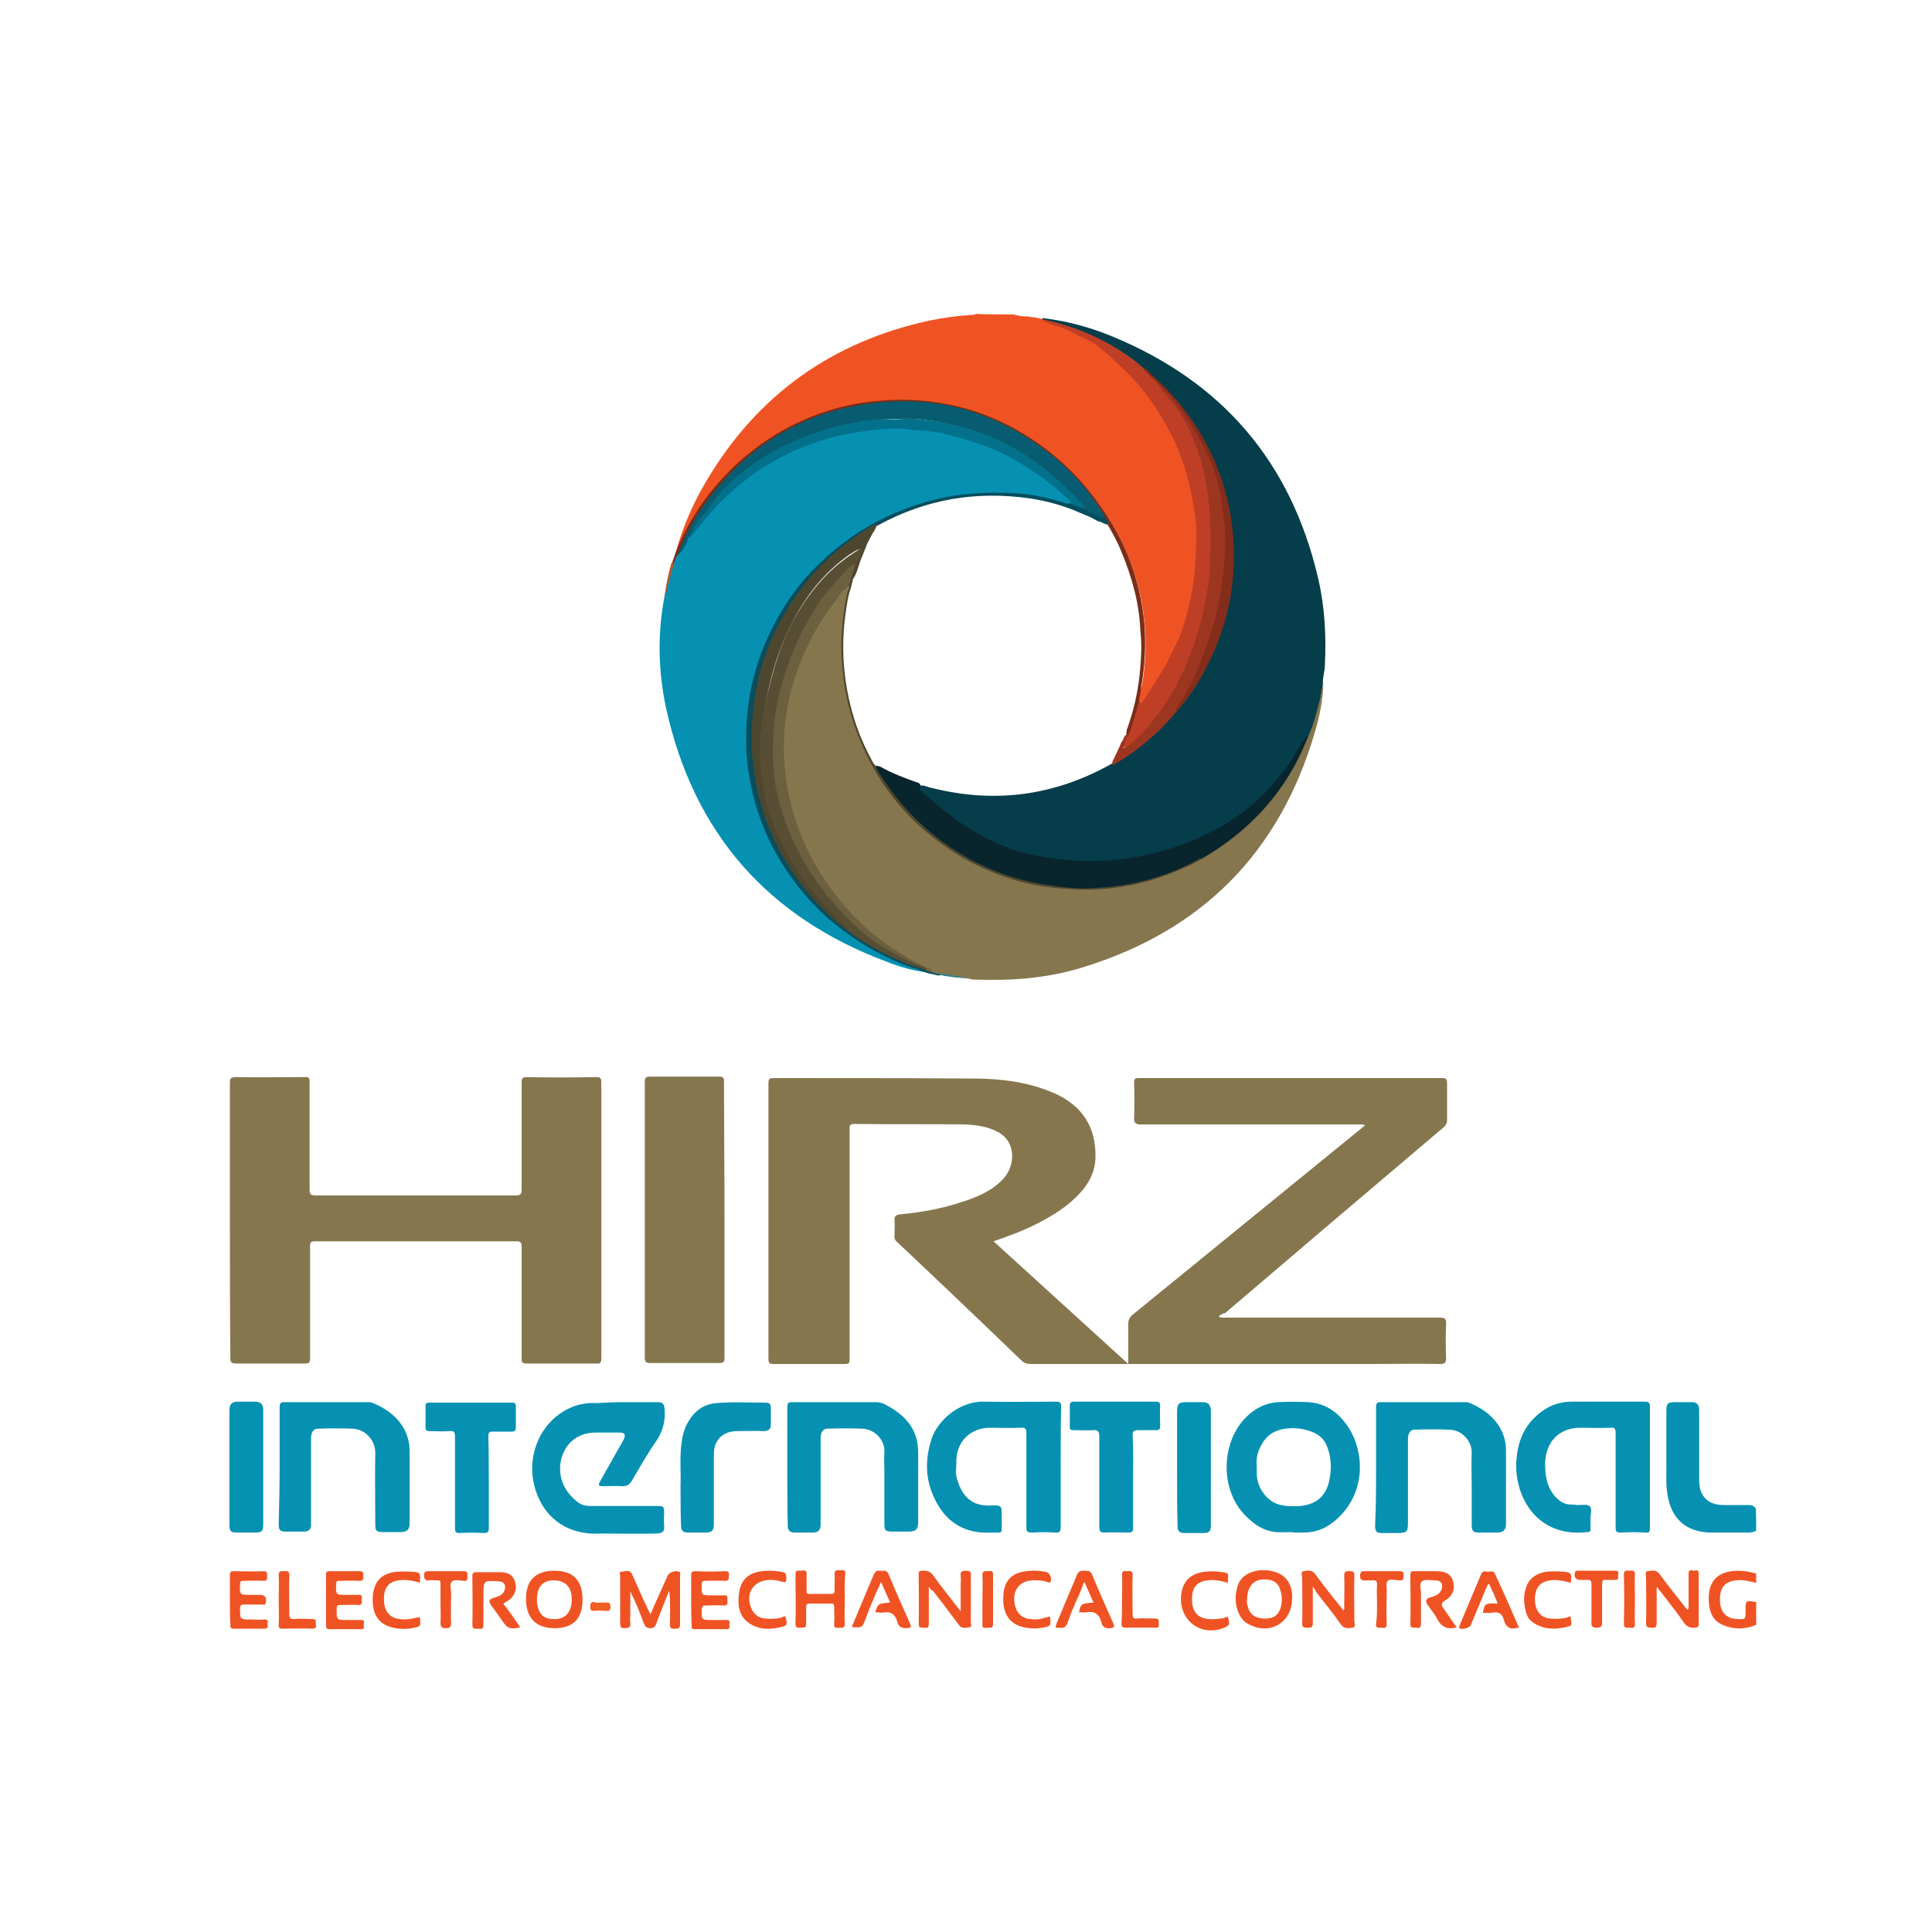 <?xml version="1.0" encoding="utf-8"?>
<!-- Generator: Adobe Illustrator 23.0.5, SVG Export Plug-In . SVG Version: 6.00 Build 0)  -->
<svg version="1.1" id="Layer_1" xmlns="http://www.w3.org/2000/svg" xmlns:xlink="http://www.w3.org/1999/xlink" x="0px" y="0px"
	 viewBox="0 0 400 400" style="enable-background:new 0 0 400 400;" xml:space="preserve">
<style type="text/css">
	.st0{fill:#705746;}
	.st1{fill:#0691B2;}
	.st2{fill:#F05323;}
	.st3{fill:#86764E;}
	.st4{fill:#0492B2;}
	.st5{fill:#F15623;}
	.st6{fill:#F15F22;}
	.st7{fill:#063D4B;}
	.st8{fill:#C25327;}
	.st9{fill:#388189;}
	.st10{fill:#BF3F26;}
	.st11{fill:#7A2D17;}
	.st12{fill:#08252D;}
	.st13{fill:#9D3621;}
	.st14{fill:#832D1A;}
	.st15{fill:#085C71;}
	.st16{fill:#03718B;}
	.st17{fill:#064E5E;}
	.st18{fill:#4E472F;}
	.st19{fill:#6C603F;}
	.st20{fill:#574E34;}
</style>
<g>
	<path class="st0" d="M467.7-486.5c-0.4,0.2-0.9,0.4-1.3,0.6c-0.2,0.4-0.4,0.5-0.8,0.2c-2.9-1.1-6.1-0.8-9-2.1
		C460.4-487.9,464.1-487.5,467.7-486.5z"/>
	<g>
		<path class="st1" d="M363.6,316.9c-0.5,0.3-1,0.4-1.6,0.4c-2.5,0-5.1,0-7.6,0c-5.3,0-8.5-2.9-9.2-8.1c-0.3-1.8-0.2-3.6-0.2-5.4
			c0-3.9,0-7.8,0-11.7c0-1.5,0.3-1.8,1.7-1.8c1.2,0,2.4,0,3.6,0c1,0,1.5,0.5,1.5,1.6c0,4.9,0,9.8,0,14.7c0,3.1,1.8,5,5,5
			c1.7,0,3.4,0,5.1,0c0.7,0,1.2,0.1,1.6,0.7C363.6,313.8,363.6,315.4,363.6,316.9z"/>
		<path class="st2" d="M359.7,325.2c-4.2,0.1-6.2,2.3-5.9,6.5c0.1,2,0.8,3.8,2.8,4.7c2.3,1,4.7,1,7,0c0-1.6,0-3.1,0-4.7
			c-2.2-0.4-2.2-0.4-2.2,1.8c0,1.8,0,1.8-1.8,1.7c-2.2-0.1-3.4-1.4-3.5-3.7c-0.1-2.7,0.9-4,3.2-4.3c1.5-0.2,2.9,0.2,4.3,0.5
			c0-0.6,0-1.3,0-1.9C362.3,325.4,361,325.2,359.7,325.2z"/>
		<path class="st3" d="M252.3,272.6c0.6,0.3,1.1,0.2,1.6,0.2c14.7,0,29.4,0,44.2,0c1.1,0,1.4,0.3,1.3,1.4c-0.1,2.3-0.1,4.6,0,6.9
			c0,1.1-0.3,1.3-1.3,1.3c-4.6-0.1-9.3,0-13.9,0c-23.6,0-47.2,0-70.8,0c-0.8,0-1.4-0.2-2-0.8c-8.5-8.2-17-16.3-25.6-24.4
			c-0.5-0.4-0.7-0.9-0.6-1.5c0-1,0.1-1.9,0-2.9c-0.1-1,0.3-1.3,1.3-1.4c4.2-0.4,8.2-1.1,12.2-2.4c3.2-1,6.3-2.2,8.7-4.6
			c1.2-1.2,1.9-2.6,2.1-4.2c0.3-2.5-0.7-4.7-3-5.9c-2.1-1.1-4.5-1.4-6.8-1.5c-7.6-0.1-15.3,0-22.9-0.1c-1,0-0.9,0.6-0.9,1.2
			c0,15.7,0,31.4,0,47.1c0,1.4,0,1.4-1.4,1.4c-4.8,0-9.6,0-14.4,0c-0.8,0-1-0.2-1-1c0-19.1,0-38.1,0-57.2c0-0.9,0.3-1,1.1-1
			c13.8,0,27.5,0,41.3,0.1c5.7,0,11.4,0.7,16.7,3c5.9,2.6,8.8,7.1,8.6,13.5c-0.1,2.8-1.3,5.1-3.1,7.1c-2.5,2.8-5.6,4.7-8.9,6.4
			c-2.9,1.5-5.9,2.6-9.1,3.7c9.3,8.5,18.5,16.8,27.9,25.4c0-0.9,0-1.6,0-2.3c0-2,0-4,0-6c0-0.9,0.3-1.4,0.9-1.9
			c15.8-12.9,31.7-25.8,47.5-38.7c0.2-0.2,0.4-0.3,0.6-0.5c-0.4-0.3-0.8-0.2-1.2-0.2c-15.1,0-30.2,0-45.2,0c-1,0-1.4-0.2-1.4-1.3
			c0.1-2.5,0.1-4.9,0-7.4c0-0.7,0.2-0.9,0.9-0.9c21,0,41.9,0,62.9,0c0.8,0,1,0.2,1,1c0,2.6,0,5.2,0,7.8c0,0.5-0.2,0.9-0.6,1.3
			c-15.1,12.8-30.3,25.7-45.4,38.6C253.1,271.9,252.7,272.2,252.3,272.6z"/>
		<path class="st3" d="M47.6,252.6c0-9.5,0-19,0-28.4c0-0.9,0.2-1.2,1.2-1.2c4.8,0.1,9.6,0,14.4,0c0.8,0,0.9,0.2,0.9,1
			c0,7.4,0,14.9,0,22.3c0,0.9,0.2,1.2,1.2,1.2c13.8,0,27.7,0,41.5,0c1,0,1.2-0.3,1.2-1.3c0-7.3,0-14.7,0-22c0-0.9,0.1-1.2,1.1-1.2
			c4.8,0.1,9.6,0.1,14.3,0c0.9,0,1.1,0.2,1.1,1.1c0,19,0,38.1,0,57.1c0,0.9-0.2,1.2-1.1,1.1c-4.8,0-9.6,0-14.4,0c-0.8,0-1-0.2-1-1
			c0-7.7,0-15.5,0-23.2c0-0.8-0.2-1.1-1-1.1c-13.9,0-27.9,0-41.8,0c-0.8,0-1,0.2-1,1c0,7.7,0,15.5,0,23.2c0,0.9-0.2,1.1-1.1,1.1
			c-4.8,0-9.6,0-14.3,0c-0.9,0-1.1-0.3-1.1-1.1C47.6,271.7,47.6,262.2,47.6,252.6z"/>
		<path class="st3" d="M150,252.6c0,9.5,0,19,0,28.5c0,0.9-0.2,1.1-1.1,1.1c-4.8,0-9.6,0-14.3,0c-0.9,0-1.1-0.3-1.1-1.1
			c0-19,0-38.1,0-57.1c0-0.8,0.2-1.1,1-1.1c4.8,0,9.6,0,14.4,0c0.9,0,1,0.3,1,1.1C149.9,233.6,150,243.1,150,252.6z"/>
		<path class="st1" d="M219.6,303.8c0,4.1,0,8.3,0,12.4c0,1-0.3,1.2-1.2,1.1c-1.6-0.1-3.2-0.1-4.8,0c-0.9,0-1.1-0.2-1.1-1.1
			c0-6.5,0-12.9,0-19.4c0-1-0.2-1.3-1.2-1.2c-2.1,0.1-4.2,0-6.3,0c-4.2,0-7.1,3-7,7.2c0,1.1-0.2,2.2,0.1,3.3c0.9,3,2.5,5.8,7,5.6
			c2.3-0.1,2.3,0,2.3,2.3c0,0.9,0,1.7,0,2.6c0,0.5-0.1,0.7-0.6,0.7c-1.5,0-2.9,0.1-4.4-0.1c-4.9-0.7-7.8-3.9-9.5-8.3
			c-1.4-3.7-1.2-7.4,0-11.1c1.2-3.5,5.5-7.7,10.8-7.6c5,0.1,10,0,15,0c0.7,0,1,0.2,1,0.9C219.6,295.4,219.6,299.6,219.6,303.8z"/>
		<path class="st1" d="M341.6,303.8c0,4.2,0,8.3,0,12.5c0,0.8-0.1,1.1-1,1c-1.7-0.1-3.4-0.1-5.1,0c-0.8,0-1-0.2-1-1
			c0-6.5,0-13,0-19.6c0-0.9-0.2-1.2-1.1-1.1c-2.1,0.1-4.1,0-6.2,0c-4.5,0-7.2,3-7.3,7.4c0,2.4,0.3,4.6,1.8,6.5c1,1.2,2.1,2.1,3.8,2
			c0.4,0,0.8,0.1,1.2,0.1c0.8,0,1.9-0.2,2.4,0.2c0.6,0.5,0.2,1.6,0.2,2.4c0,0.8,0,1.6,0,2.4c0,0.5-0.2,0.6-0.6,0.6
			c-11.2,1.3-15.5-8.4-14.7-15.4c0.4-4.1,2-7.3,5.4-9.7c1.8-1.3,3.8-1.9,6-1.9c5.1,0,10.1,0,15.2,0c0.7,0,1,0.2,1,1
			C341.6,295.4,341.6,299.6,341.6,303.8z"/>
		<path class="st1" d="M129,290.3c2.4,0,4.8,0,7.2,0c1,0,1.3,0.4,1.4,1.4c0.2,2.6-0.4,4.8-1.9,6.9c-1.8,2.6-3.3,5.3-4.9,8
			c-0.5,0.8-1,1.1-1.9,1.1c-1.3-0.1-2.6,0-4,0c-1.1,0-1.1-0.2-0.6-1.1c1.5-2.6,2.9-5.2,4.4-7.8c0.1-0.2,0.3-0.5,0.4-0.7
			c0.5-1.1,0.3-1.5-0.9-1.5c-1.6,0-3.3,0-4.9,0c-4,0-6.8,2.6-7.3,6.6c-0.3,3.3,1.1,5.8,3.6,7.8c0.8,0.6,1.7,0.8,2.6,0.8
			c4.6,0,9.2,0,13.8,0c1.4,0,1.5,0.1,1.5,1.4c0,0.8-0.1,1.6,0,2.5c0.1,1.3-0.1,1.8-1.9,1.8c-3.5,0.1-7.1,0-10.6,0
			c-1.2,0-2.5,0.1-3.7-0.1c-5.4-0.7-9.3-4.3-10.7-9.9c-1.7-6.9,1.9-14.1,8.4-16.4c1.5-0.5,3-0.7,4.5-0.6
			C125.4,290.4,127.2,290.3,129,290.3z"/>
		<path class="st1" d="M284.9,303.5c0-4.1,0-8.1,0-12.2c0-0.7,0.2-1,0.9-1c5.8,0,11.7,0,17.5,0c0.3,0,0.6,0,0.8,0.1
			c3.6,1.4,7.8,4.6,7.7,10.1c0,5,0,10,0,15.1c0,1.1-0.6,1.7-1.7,1.7c-1.3,0-2.6,0-4,0c-1.1,0-1.4-0.4-1.4-1.5c0-2.7,0-5.4,0-8.1
			c0-2.3-0.1-4.6,0-6.8c0.1-2.4-1.9-4.8-4.5-4.9c-2.5-0.1-4.9-0.1-7.4,0c-0.8,0-1.3,0.8-1.3,1.9c0,5.7,0,11.5,0,17.2
			c0,2.1-0.2,2.3-2.3,2.3c-1,0-2,0-3,0c-1.2,0-1.5-0.3-1.5-1.5C284.9,311.7,284.9,307.6,284.9,303.5z"/>
		<path class="st1" d="M163,303.5c0-4,0-8.1,0-12.1c0-0.8,0.1-1.1,1-1.1c5.7,0,11.5,0,17.2,0c0.6,0,1.1,0.1,1.7,0.3
			c3.4,1.7,6.2,4,7,7.9c0.1,0.7,0.2,1.5,0.2,2.2c0,4.8,0,9.7,0,14.5c0,1.4-0.5,1.9-1.9,1.9c-1.2,0-2.4,0-3.6,0
			c-1.3,0-1.5-0.3-1.5-1.6c0-3.7,0-7.3,0-11c0-1.3-0.1-2.6,0-3.8c0.2-2.4-1.9-4.8-4.5-4.9c-2.5-0.1-4.9-0.1-7.4,0
			c-0.8,0-1.3,0.8-1.3,1.9c0,5.5,0,11,0,16.6c0,0.5,0,0.9,0,1.4c0,1.1-0.5,1.6-1.6,1.6c-1.3,0-2.6,0-3.8,0c-1,0-1.4-0.5-1.4-1.4
			C163,311.8,163,307.7,163,303.5z"/>
		<path class="st1" d="M57.9,303.5c0-4.1,0-8.1,0-12.2c0-0.7,0.2-1,0.9-1c5.8,0,11.6,0,17.4,0c0.3,0,0.6,0,0.8,0.1
			c3.6,1.4,7.8,4.5,7.8,10c0,5,0,10.1,0,15.1c0,1.2-0.6,1.7-1.8,1.7c-1.2,0-2.4,0-3.6,0c-1.5,0-1.7-0.2-1.7-1.6
			c0-4.9-0.1-9.8,0-14.8c0-2.4-1.8-4.8-4.6-5c-2.4-0.1-4.8-0.1-7.3,0c-0.9,0-1.4,0.8-1.4,1.9c0,5.8,0,11.5,0,17.3c0,0.2,0,0.5,0,0.7
			c0,0.9-0.5,1.4-1.4,1.4c-1.3,0-2.6,0-3.8,0c-1.2,0-1.5-0.3-1.5-1.5C57.8,311.7,57.9,307.6,57.9,303.5z"/>
		<path class="st1" d="M234.6,306.8c0,3.2,0,6.4,0,9.6c0,0.8-0.3,0.9-1,0.9c-1.6,0-3.3-0.1-4.9,0c-0.8,0-1.1-0.2-1.1-1.1
			c0-6.3,0-12.5,0-18.8c0-1-0.3-1.4-1.3-1.3c-1.3,0.1-2.7,0-4.1,0c-0.5,0-0.8-0.2-0.7-0.7c0-1.5,0-2.9,0-4.4c0-0.6,0.3-0.8,0.8-0.8
			c5.7,0,11.3,0,17,0c0.6,0,0.9,0.1,0.9,0.8c-0.1,1.4,0,2.9,0,4.3c0,0.7-0.3,0.8-0.9,0.8c-1.2,0-2.5,0-3.7,0c-0.8,0-1.1,0.2-1.1,1.1
			C234.7,300.5,234.6,303.7,234.6,306.8z"/>
		<path class="st1" d="M101.2,306.9c0,3.2,0,6.3,0,9.5c0,0.7-0.2,1-1,1c-1.7-0.1-3.4-0.1-5,0c-0.8,0-1-0.2-1-1c0-6.3,0-12.7,0-19
			c0-0.9-0.2-1.2-1.1-1.1c-1.4,0.1-2.8,0-4.2,0c-0.6,0-0.8-0.2-0.8-0.8c0-1.4,0-2.9,0-4.3c0-0.6,0.1-0.8,0.8-0.8
			c5.7,0,11.4,0,17.1,0c0.6,0,0.8,0.2,0.8,0.8c0,1.4,0,2.9,0,4.3c0,0.6-0.2,0.9-0.8,0.9c-1.3,0-2.6,0-4,0c-0.7,0-0.9,0.2-0.9,0.9
			C101.2,300.4,101.2,303.7,101.2,306.9z"/>
		<path class="st1" d="M140.9,307.4c0.1-2.5-0.2-5.6,0.2-8.6c0.2-1.6,0.6-3.2,1.5-4.6c1.3-2.2,3.2-3.5,5.7-3.7
			c3.4-0.3,6.8-0.1,10.3-0.1c0.6,0,1,0.3,1,1c0,1.2,0,2.4,0,3.5c0,0.9-0.4,1.4-1.5,1.4c-1.8-0.1-3.6,0-5.5,0c-2.9,0-4.8,1.8-4.8,4.7
			c0,4.8,0,9.7,0,14.5c0,1.4-0.4,1.8-1.8,1.8c-1.2,0-2.4,0-3.5,0c-1.1,0-1.5-0.4-1.5-1.5C140.9,313.2,140.9,310.6,140.9,307.4z"/>
		<path class="st4" d="M47.5,303.8c0-3.9,0-7.8,0-11.8c0-1.3,0.5-1.8,1.8-1.8c1.2,0,2.4,0,3.5,0c1.1,0,1.7,0.5,1.7,1.6
			c0,7.9,0,15.9,0,23.8c0,1.4-0.3,1.7-1.7,1.7c-1.1,0-2.3,0-3.4,0c-1.7,0-1.9-0.2-1.9-1.8C47.5,311.6,47.5,307.7,47.5,303.8z"/>
		<path class="st4" d="M243.7,303.9c0-3.9,0-7.8,0-11.7c0-1.6,0.4-1.9,2-1.9c1.1,0,2.2,0,3.3,0c1.1,0,1.6,0.5,1.7,1.6
			c0,7.9,0,15.9,0,23.8c0,1.4-0.3,1.7-1.7,1.7c-1.3,0-2.6,0-3.8,0c-1,0-1.4-0.4-1.4-1.4C243.7,311.9,243.7,307.9,243.7,303.9
			C243.7,303.9,243.7,303.9,243.7,303.9z"/>
		<path class="st2" d="M138.5,329.4c-0.9,2.3-1.8,4.5-2.6,6.7c-0.2,0.6-0.5,1-1.2,1c-0.8,0-1.1-0.3-1.4-1c-0.8-2.2-1.7-4.4-2.8-6.6
			c0,1.5,0,3,0,4.5c0,0.6-0.1,1.3,0,1.9c0.1,1-0.3,1.2-1.2,1.2c-0.8,0-0.9-0.3-0.9-1c0-3.2,0-6.5,0-9.7c0-0.4-0.3-1.1,0.3-1
			c0.7,0,1.7-0.6,2.2,0.6c1.1,2.5,2.2,5,3.4,7.5c0.1,0.2,0.2,0.4,0.4,0.7c0.6-1.5,1.2-2.8,1.8-4.1c0.6-1.3,1.1-2.5,1.7-3.8
			c0.3-0.8,1.6-1.2,2.4-0.9c0.4,0.2,0.2,0.5,0.2,0.7c0,3.4,0,6.8,0,10.2c0,0.9-0.4,0.9-1,0.9c-0.6,0-1.1,0.1-1.1-0.8
			c0.1-1.9,0-3.8,0-5.7C138.6,330.2,138.7,329.9,138.5,329.4z"/>
		<path class="st2" d="M192.3,328.5c0,2.8,0,5.2,0,7.7c0,0.8-0.3,0.9-0.9,0.8c-0.5-0.1-1.2,0.3-1.2-0.8c0.1-3.4,0-6.8,0-10.3
			c0-0.6,0.2-0.7,0.7-0.7c1.1-0.1,1.8,0.2,2.4,1.1c1.7,2.4,3.6,4.7,5.6,7.3c0-2.1,0-3.8,0-5.6c0-0.6,0.1-1.1,0-1.7
			c-0.1-0.9,0.2-1.1,1.1-1.1c0.9,0,1.1,0.3,1,1.1c0,3.1,0,6.3,0,9.4c0,0.4,0.3,1.2-0.3,1.2c-0.7,0.1-1.6,0.4-2.2-0.5
			c-1.7-2.3-3.5-4.7-5.3-7C192.9,329.3,192.6,329,192.3,328.5z"/>
		<path class="st2" d="M343,328.5c0,2.7,0,5.1,0,7.5c0,0.9-0.3,1.1-1.1,1c-0.8,0-1.1-0.1-1.1-1c0.1-3.1,0-6.2,0-9.3
			c0-0.5-0.3-1.3,0.3-1.4c0.8-0.1,1.8-0.4,2.5,0.6c1.6,2.2,3.4,4.4,5.1,6.6c0.2,0.3,0.4,0.5,0.7,0.8c0.3-0.4,0.2-0.8,0.2-1.2
			c0-2.1,0-4.2,0-6.3c0-0.9,0.6-0.7,1-0.6c0.4,0,1.1-0.4,1.1,0.6c0,3.5,0,7,0,10.5c0,0.5-0.2,0.6-0.7,0.7c-1.1,0.1-1.8-0.2-2.4-1.1
			c-1.5-2.2-3.2-4.3-4.8-6.4C343.6,329.3,343.4,329,343,328.5z"/>
		<path class="st2" d="M271.8,328.5c0,2.7,0,5.2,0,7.6c0,0.9-0.4,0.9-1.1,0.9c-0.7,0-1.1,0-1.1-0.9c0.1-3.1,0-6.3,0-9.4
			c0-0.5-0.4-1.3,0.3-1.4c0.8-0.1,1.7-0.4,2.4,0.6c1.7,2.3,3.4,4.5,5.2,6.7c0.2,0.2,0.4,0.5,0.6,0.8c0.4-0.3,0.2-0.6,0.2-0.9
			c0-2.1,0.1-4.2,0-6.3c0-1,0.5-0.9,1.1-0.9c0.7,0,1,0,1,0.9c-0.1,3.1,0,6.3,0,9.4c0,0.5,0.4,1.3-0.4,1.4c-0.8,0.1-1.7,0.3-2.4-0.7
			c-1.6-2.3-3.4-4.5-5.1-6.7C272.4,329.3,272.2,329,271.8,328.5z"/>
		<path class="st2" d="M104.2,332c1.2,1.6,2.4,3.2,3.5,4.9c-2,0.5-2.6,0.3-3.7-1.3c-0.8-1.1-1.5-2.2-2.3-3.2c-0.6-1-0.5-1.3,0.6-1.6
			c1-0.3,1.9-0.6,2.2-1.7c0.3-1-0.2-1.7-1.3-1.7c-3.1-0.2-3.1-0.2-3.1,2.8c0,2.1,0,4.1,0,6.2c0,1.1-0.7,0.8-1.2,0.8
			c-0.5,0-1.1,0.2-1.1-0.8c0.1-3.4,0-6.8,0-10.1c0-0.7,0.2-0.8,0.9-0.8c1.6,0,3.2,0,4.8,0c1.7,0,2.7,0.6,3.1,1.9
			c0.5,1.4,0.1,2.8-1.1,3.8C105.2,331.4,104.7,331.7,104.2,332z"/>
		<path class="st2" d="M301.6,336.9c-2,0.6-3.2-0.1-4.1-1.8c-0.5-1-1.3-1.9-1.9-2.8c-0.6-0.9-0.4-1.3,0.6-1.6c0.7-0.2,1.4-0.4,1.9-1
			c0.4-0.5,0.6-1.1,0.4-1.8c-0.3-0.6-0.8-0.7-1.4-0.7c-0.9,0-2.1-0.3-2.7,0.2c-0.6,0.5-0.2,1.7-0.2,2.6c0,2,0,4.1,0,6.1
			c0,0.7-0.2,1.1-0.9,0.9c-0.6-0.1-1.4,0.3-1.3-0.9c0.1-3.3,0-6.7,0-10c0-0.6,0.2-0.9,0.8-0.8c1.5,0,3.1,0,4.6,0
			c1.9,0,2.9,0.6,3.4,1.9c0.5,1.6,0.1,3.1-1.5,4.1c-1,0.6-1,1-0.3,1.9C299.8,334.3,300.6,335.6,301.6,336.9z"/>
		<path class="st2" d="M174.9,331.1c0,1.7-0.1,3.4,0,5.1c0,0.9-0.5,0.8-1,0.8c-0.5,0-1.3,0.3-1.2-0.8c0.1-1.1,0-2.3,0-3.4
			c0-0.6-0.1-0.9-0.7-0.8c-1.4,0-2.9,0-4.3,0c-0.7,0-0.8,0.3-0.8,0.8c0,1.1,0,2.3,0,3.4c0,1.1-0.7,0.7-1.2,0.8c-0.5,0-1,0.1-1-0.8
			c0.1-3.4,0-6.8,0-10.3c0-0.9,0.6-0.7,1.1-0.7c0.5,0,1.2-0.4,1.2,0.7c0,1.1,0,2.3,0,3.4c0,0.6,0.1,0.8,0.7,0.7c1.4,0,2.9,0,4.3,0
			c0.6,0,0.8-0.1,0.8-0.8c-0.1-1.1,0.1-2.1,0-3.2c-0.1-1,0.5-0.9,1.1-0.9c0.6,0,1.2-0.2,1.1,0.8
			C174.8,327.8,174.9,329.5,174.9,331.1z"/>
		<path class="st2" d="M143.1,331.1c0-1.6,0-3.3,0-4.9c0-0.7,0.1-0.9,0.9-0.9c2,0.1,4.1,0.1,6.1,0c0.8,0,0.9,0.3,0.8,1
			c0,0.6,0,1-0.8,1c-1.3-0.1-2.7,0-4.1,0c-0.5,0-0.7,0.1-0.7,0.7c-0.1,2.3-0.1,2.3,2.1,2.3c0.8,0,1.6,0,2.5,0c0.8-0.1,0.7,0.4,0.7,1
			c0,0.5,0.2,1.1-0.7,1.1c-1.3-0.1-2.6,0-3.8,0c-0.5,0-0.7,0.1-0.8,0.7c-0.1,2.3-0.1,2.3,2.2,2.3c1,0,1.9,0,2.9,0
			c0.8,0,0.7,0.5,0.6,0.9c0,0.4,0.3,1-0.6,1c-2.2,0-4.4,0-6.6,0c-0.7,0-0.6-0.4-0.6-0.8C143.1,334.5,143.1,332.8,143.1,331.1z"/>
		<path class="st2" d="M47.6,331.1c0-1.7,0-3.3,0-5c0-0.6,0.1-0.8,0.7-0.8c2.1,0,4.2,0.1,6.3,0c0.8,0,0.7,0.5,0.7,1
			c0,0.5,0.1,1-0.7,1c-1.4-0.1-2.8,0-4.2,0c-0.5,0-0.7,0.1-0.7,0.6c-0.1,2.3-0.1,2.3,2.2,2.3c0.6,0,1.3,0,1.9,0
			c1.1,0,1.5,0.6,1.2,1.7c-0.1,0.5-0.5,0.3-0.8,0.3c-1.2,0-2.4,0-3.6,0c-0.6,0-0.9,0.1-0.9,0.8c0,2.3,0,2.3,2.2,2.3
			c0.9,0,1.9,0.1,2.8,0c0.8-0.1,0.8,0.4,0.7,0.9c0,0.4,0.2,1-0.6,1c-2.2,0-4.3,0-6.5,0c-0.5,0-0.6-0.2-0.6-0.7
			C47.6,334.6,47.6,332.9,47.6,331.1z"/>
		<path class="st2" d="M67.5,331.1c0-1.7,0-3.4,0-5.1c0-0.5,0.1-0.7,0.7-0.7c2.1,0,4.2,0,6.3,0c0.8,0,0.7,0.5,0.7,1
			c0,0.5,0.1,1-0.7,1c-1.4-0.1-2.8,0-4.2,0c-0.5,0-0.7,0.1-0.7,0.6c-0.1,2.3-0.1,2.3,2.2,2.3c0.8,0,1.6,0,2.4,0
			c0.9-0.1,0.7,0.5,0.7,1.1c0,0.5,0.1,1-0.7,1c-1.2-0.1-2.5,0-3.7,0c-0.6,0-0.8,0.1-0.8,0.8c0,2.3-0.1,2.3,2.2,2.3
			c0.9,0,1.9,0,2.8,0c0.8,0,0.7,0.4,0.6,0.9c0,0.4,0.3,1.1-0.6,1c-2.2,0-4.3,0-6.5,0c-0.6,0-0.7-0.3-0.7-0.8
			C67.5,334.6,67.5,332.8,67.5,331.1z"/>
		<path class="st2" d="M314.5,337c-0.3,0-0.5,0-0.6,0.1c-1.3,0.3-2.2-0.3-2.5-1.6c-0.3-1.4-1.2-1.9-2.5-1.6c-0.6,0.1-1.2,0-1.9,0
			c0.2-0.7,0.2-1.6,0.9-1.8c0.6-0.2,1.4-0.1,2.2-0.1c-0.6-1.5-1.2-2.8-1.8-4.1c-0.4,0.2-0.4,0.6-0.6,0.9c-1.1,2.6-2.1,5.1-3.2,7.7
			c-0.2,0.5-1.9,1-2.3,0.6c-0.2-0.2,0-0.4,0-0.6c1.5-3.6,3-7.1,4.5-10.7c0.3-0.6,0.8-0.5,1.2-0.4c0.5,0.1,1.2-0.4,1.6,0.4
			C311.2,329.4,312.8,333.1,314.5,337z"/>
		<path class="st2" d="M181.2,333.8c0.6-1.8,0.6-1.8,3.1-2c-0.6-1.4-1.2-2.7-1.9-4.3c-0.3,0.8-0.6,1.4-0.9,2
			c-0.8,1.9-1.6,3.8-2.3,5.7c-0.7,1.8-0.7,1.8-2.7,1.7c-0.2-0.3,0.1-0.6,0.2-0.9c1.4-3.3,2.8-6.7,4.2-10c0.3-0.6,0.6-0.9,1.3-0.8
			c0.7,0.1,1.4-0.3,1.8,0.8c1.4,3.4,2.9,6.7,4.4,10.1c0.3,0.7,0.3,0.9-0.6,1c-1,0-1.7-0.2-2-1.2c-0.4-1.7-1.4-2.4-3.2-2
			C182.2,333.9,181.7,333.8,181.2,333.8z"/>
		<path class="st2" d="M223.4,333.8c0.4-1.8,0.4-1.8,3-2c-0.6-1.4-1.2-2.7-1.9-4.3c-0.6,1.5-1.1,2.8-1.7,4c-0.6,1.4-1.2,2.8-1.7,4.3
			c-0.3,1-0.9,1.4-1.8,1.2c-0.2,0-0.5,0-0.7,0c-0.1-0.4,0.1-0.7,0.2-1c1.4-3.3,2.8-6.7,4.2-10c0.3-0.7,0.7-0.8,1.4-0.8
			c0.7,0.1,1.3-0.2,1.7,0.8c1.4,3.4,2.9,6.7,4.4,10.1c0.3,0.7,0.2,0.9-0.6,1c-1,0.1-1.7-0.2-1.9-1.3c-0.4-1.6-1.4-2.3-3.1-2
			C224.4,333.9,223.9,333.8,223.4,333.8z"/>
		<path class="st2" d="M217.4,334.7c0.2,1.9,0.2,2-1.6,2.3c-1.1,0.2-2.3,0.2-3.4,0c-4.2-0.7-5-4-4.6-7.4c0.3-2.3,1.7-3.8,4-4.2
			c1.6-0.3,3.3-0.3,4.9,0.1c0.7,0.2,1.1,1.3,0.8,2c-0.2,0.3-0.4,0.1-0.5,0.1c-0.7-0.3-1.5-0.4-2.3-0.4c-3.5-0.3-5.4,2-4.5,5.4
			c0.4,1.5,1.5,2.5,3.1,2.6c0.7,0.1,1.4,0.1,2.1,0C216,335,216.7,334.8,217.4,334.7z"/>
		<path class="st2" d="M159.3,325.2c0.9,0,1.8,0.1,2.8,0.3c0.4,0.1,0.7,0.3,0.7,0.9c0,1.3,0,1.3-1.2,1c-0.7-0.2-1.4-0.3-2.1-0.3
			c-3.6,0-5.4,3-3.8,6.2c0.6,1.1,1.5,1.7,2.7,1.8c1.1,0.1,2.3,0.1,3.4-0.2c0.3-0.1,0.8-0.6,0.9,0.1c0.1,0.5,0.5,1.4-0.4,1.7
			c-2.5,0.7-5,0.9-7.3-0.7c-2.1-1.5-2.3-3.8-2-6.1C153.4,326.7,155.4,325.2,159.3,325.2z"/>
		<path class="st2" d="M254.2,327.7c-1.4-0.4-2.8-0.7-4.3-0.5c-2.2,0.3-3.2,1.6-3.1,4.1c0,2.3,1.2,3.7,3.3,3.9
			c1.1,0.1,2.2,0,3.3-0.2c0.3-0.1,0.8-0.6,0.9,0.1c0.1,0.5,0.5,1.3-0.4,1.7c-4.8,2.3-9.6-0.9-9.4-6.1c0.2-3.2,1.9-5,5.1-5.3
			c0.9-0.1,1.9-0.1,2.8,0C254.6,325.7,254.3,325.5,254.2,327.7z"/>
		<path class="st2" d="M86.9,327.7c-1.5-0.5-2.9-0.7-4.4-0.5c-2.1,0.3-3.1,1.6-3,4.1c0,2.2,1.2,3.7,3.2,3.9c0.7,0.1,1.4,0.1,2.1,0
			c0.7-0.1,1.4-0.3,2.1-0.4c0.3,1.9,0.2,2-1.6,2.3c-1.1,0.2-2.3,0.2-3.4,0c-3.6-0.6-5-3-4.7-6.8c0.3-3.1,2-4.7,5.2-4.9
			c0.9-0.1,1.8,0,2.7,0C87.1,325.5,87.1,325.6,86.9,327.7z"/>
		<path class="st2" d="M325.2,327.7c-1.4-0.4-2.8-0.7-4.3-0.5c-2.1,0.3-3.1,1.6-3.1,3.9c0,2.3,1.1,3.8,3.1,4
			c1.2,0.1,2.3,0.1,3.5-0.2c0.3-0.1,0.8-0.5,0.8,0.1c0,0.5,0.5,1.4-0.3,1.7c-2.5,0.7-5.1,0.8-7.4-0.7c-0.9-0.6-1.4-1.4-1.6-2.4
			c-0.4-1.5-0.5-3-0.1-4.4c0.5-2.2,2.1-3.5,4.5-3.8c1.1-0.1,2.2-0.1,3.3,0C325.3,325.5,325.5,325.8,325.2,327.7z"/>
		<path class="st2" d="M329.5,332.1c0-1.4,0-2.8,0-4.2c0-0.6-0.2-0.8-0.8-0.8c-0.5,0-1,0-1.5,0c-1,0-1.4-0.6-1.1-1.6
			c0.1-0.4,0.4-0.3,0.6-0.3c2.6,0,5.1,0,7.7,0c0.8,0,0.7,0.4,0.6,0.9c0,0.4,0.2,1.1-0.6,1c-0.6,0-1.3,0-1.9,0
			c-0.7-0.1-0.8,0.2-0.8,0.8c0,2.6,0,5.2,0,7.8c0,0.8,0,1.3-1.1,1.3c-1.1,0-1.2-0.5-1.1-1.3C329.5,334.6,329.5,333.3,329.5,332.1z"
			/>
		<path class="st2" d="M285.1,332.1c0-1.3-0.1-2.6,0-3.9c0.1-0.9-0.3-1.1-1.1-1c-0.4,0-0.8,0-1.2,0c-0.9,0.1-1.3-0.2-1.2-1.1
			c0.1-0.6,0.2-0.8,0.8-0.8c2.5,0,4.9,0,7.4,0c0.8,0,0.8,0.3,0.8,0.9c0,0.7-0.1,1.1-0.9,1c-0.8,0-1.9-0.4-2.4,0.1
			c-0.5,0.5-0.1,1.6-0.2,2.4c0,2.2-0.1,4.3,0,6.5c0,1.1-0.6,0.8-1.2,0.8c-0.6,0-1.1,0.1-1-0.8C285.1,334.9,285.1,333.5,285.1,332.1z
			"/>
		<path class="st2" d="M91.2,332.1c0-1.4,0-2.8,0-4.2c0-0.5-0.1-0.8-0.7-0.7c-0.5,0-1.1-0.1-1.6,0c-0.9,0.1-1.1-0.3-1.1-1.1
			c0-0.7,0.3-0.8,0.9-0.8c2.4,0,4.8,0,7.3,0c0.8,0,0.8,0.3,0.8,1c0,0.6,0,1.1-0.8,1c-0.8-0.1-1.9-0.3-2.4,0.1
			c-0.6,0.5-0.2,1.7-0.2,2.5c0,2-0.1,4.1,0,6.1c0,0.9-0.3,1.1-1.1,1.1c-0.9,0-1.1-0.3-1.1-1.2C91.3,334.6,91.2,333.4,91.2,332.1z"/>
		<path class="st2" d="M57.7,331.2c0-1.7,0.1-3.4,0-5.1c0-1,0.6-0.8,1.1-0.8c0.5,0,1.1-0.2,1.1,0.8c-0.1,2.7,0,5.5,0,8.2
			c0,0.7,0.2,0.9,0.9,0.9c1.3-0.1,2.6,0,3.9,0c0.9,0,0.6,0.5,0.7,1c0,0.5,0.2,1-0.7,1c-2.1-0.1-4.2,0-6.3,0c-0.6,0-0.7-0.2-0.7-0.8
			C57.8,334.6,57.7,332.9,57.7,331.2z"/>
		<path class="st2" d="M232.3,331.1c0-1.7,0.1-3.3,0-5c0-0.9,0.4-0.9,1-0.8c0.5,0,1.2-0.3,1.2,0.8c-0.1,2.7,0,5.4,0,8.1
			c0,0.7,0.2,1,0.9,0.9c1.3-0.1,2.6,0,3.8,0c0.8,0,0.7,0.4,0.7,0.9c0,0.5,0.2,1.1-0.7,1c-2.1-0.1-4.1,0-6.2,0
			c-0.6,0-0.8-0.2-0.8-0.8C232.3,334.5,232.3,332.8,232.3,331.1z"/>
		<path class="st5" d="M338.5,331.2c0,1.7-0.1,3.4,0,5c0,1.1-0.6,0.8-1.2,0.8c-0.6,0-1.1,0.1-1.1-0.8c0.1-3.4,0.1-6.8,0-10.2
			c0-1,0.5-0.8,1.1-0.8c0.5,0,1.2-0.3,1.2,0.8C338.4,327.8,338.5,329.5,338.5,331.2z"/>
		<path class="st2" d="M203.4,331.2c0-1.7,0.1-3.4,0-5.1c0-1,0.6-0.8,1.1-0.8c0.5,0,1.1-0.3,1.1,0.7c0,3.4,0,6.8,0,10.2
			c0,1-0.6,0.8-1.1,0.8c-0.5,0-1.2,0.3-1.1-0.7C203.4,334.6,203.4,332.9,203.4,331.2z"/>
		<path class="st6" d="M124.2,331.8c0.4,0,0.7,0,1.1,0c0.7-0.1,1.1,0,1.1,0.9c0,0.9-0.5,0.9-1.1,0.8c-0.7,0-1.5-0.1-2.2,0
			c-0.7,0.1-0.9-0.2-0.9-0.9c0-0.7,0.2-1,0.9-0.9C123.4,331.9,123.8,331.8,124.2,331.8z"/>
		<path class="st1" d="M279.3,295.7c-2-3.1-4.7-5.2-8.5-5.4c-2-0.1-4.1-0.1-6.1,0c-2.6,0.1-4.9,1.3-6.7,3.1
			c-5.1,5.1-5.4,14.4-0.7,19.8c1.9,2.1,4.1,3.8,7,4c1.1,0.1,2.3,0,3.4,0c0,0,0,0,0,0.1c0.7,0,1.4,0,2.1,0c2.8,0,5.1-1,7.1-2.9
			C282.9,308.9,282.4,300.6,279.3,295.7z M275.1,307c-0.8,3-2.8,4.5-5.9,4.8c-1.3,0.1-2.7,0.1-4-0.2c-2.6-0.5-4.9-3.3-5-6.3
			c0-0.5,0-1.1,0-1.7c-0.2-1.6,0.2-3.2,1.1-4.7c1.1-1.9,2.7-2.8,4.8-3.1c2.1-0.3,4.2,0,6.1,0.9c1,0.5,1.8,1.2,2.3,2.2
			C275.7,301.5,275.8,304.2,275.1,307z"/>
		<path class="st2" d="M114.8,325.2c-3.9,0-5.9,2-5.9,5.8c0,4,2.1,6.1,5.9,6.1c3.9,0,5.8-2,5.8-5.9
			C120.6,327.2,118.7,325.2,114.8,325.2z M114.2,335.2c-1.5-0.1-2.4-0.9-2.8-2.3c-0.3-1-0.3-2.1-0.1-3.1c0.4-1.8,1.6-2.7,3.6-2.6
			c1.9,0.1,3.1,1.1,3.4,2.9c0.1,0.4,0,0.8,0.1,1C118.3,334.1,116.9,335.4,114.2,335.2z"/>
		<path class="st2" d="M267.5,330c-0.2-2.4-1.5-4-3.7-4.6c-2.8-0.8-5.8,0-7,1.8c-0.2,0.2-0.3,0.5-0.4,0.7c-0.8,2.2-0.8,4.3,0.2,6.4
			c0.4,0.8,1,1.5,1.8,1.9c4.4,2.5,9.1-0.2,9.1-5.2C267.5,330.8,267.6,330.4,267.5,330z M265.1,333c-0.5,1.5-1.6,2.2-3.5,2.1
			c-1.7-0.1-2.8-0.8-3.2-2.3c-0.2-0.6-0.3-1.2-0.2-1.8c0.1-3,1.8-4.4,4.6-3.9c1.1,0.2,1.9,0.8,2.2,1.9
			C265.5,330.4,265.5,331.7,265.1,333z"/>
	</g>
	<g>
		<path class="st2" d="M209.8,65.1c0.9,0.2,1.9,0.5,2.9,0.4c1,0.2,1.9,0.2,2.9,0.5c1.2,0.4,2.3,1,3.5,1.3c2.2,0.7,4.2,1.7,6.2,2.9
			c6.2,3.7,10.8,8.9,14.8,14.9c3,4.6,5.1,9.5,6.4,14.8c0.9,3.8,1.6,7.7,1.6,11.6c-0.1,5.5-0.6,10.9-2.1,16.3
			c-1.1,3.7-2.9,7.1-4.6,10.5c-1.2,2.3-2.7,4.4-4.1,6.6c-0.5,0.9-0.8,0.9-1.4,0.2c-0.2-1.1,0.3-2,0.5-3c1.8-10.5,0.4-20.5-4.2-30
			c-2.1-4.4-4.9-8.4-8.1-12c-7.5-8.4-16.7-13.9-27.8-16.2c-4.6-0.9-9.3-1-13.9-0.6c-6.8,0.5-13.2,2.6-19.2,5.8
			c-3.8,2-7.3,4.5-10.4,7.5c-3.4,3.3-6.5,6.9-8.9,11c-1.4,2.4-2.6,4.8-3.5,7.4c-0.2,0.5-0.4,1-0.6,1.5c-0.1,0.1-0.3,0.2-0.5,0.1
			c1.5-6.1,3.8-11.8,7-17.1c10.5-17.7,25.9-28.7,46-33.1c2.9-0.6,5.8-1,8.8-1.2c0.3,0,0.7,0,1-0.2C204.4,65.1,207.1,65.1,209.8,65.1
			z"/>
		<path class="st7" d="M216.2,65.9c4.9,0.6,9.6,1.9,14.2,3.8c22.7,9.4,36.9,26,42.5,50c1.4,6,1.7,12,1.4,18.1c0,1.2-0.5,2.4-0.4,3.7
			c-0.5,3.4-1.1,6.7-2.3,9.9c-0.2,0.5-0.2,1-0.7,1.3c-0.7,0.8-1.3,1.6-1.7,2.7c-0.7,1.8-2,3.1-3.1,4.6c-3.2,4.5-7.3,8.1-12,10.9
			c-5.2,3.1-10.7,5.4-16.6,6.6c-3.4,0.7-6.8,1.1-10.3,1.2c-4.5,0.2-8.9-0.3-13.2-1.2c-3.7-0.7-7.2-2-10.5-3.8
			c-2.6-1.4-5.1-2.9-7.5-4.8c-1.9-1.5-3.6-3.1-5.4-4.6c-0.5-0.5-0.7-1-0.1-1.6c0.6-0.2,1.1,0.1,1.6,0.2c0.4,0.2,0.8,0.2,1.1,0.3
			c13,3.2,25.3,1.5,37-5.1c2.2-1,4-2.4,5.9-3.8c2.5-1.9,4.8-4.2,6.9-6.6c2.9-3.4,5.4-7.1,7.3-11.1c2.4-5.1,3.9-10.4,4.6-16.1
			c0.9-8.3-0.2-16.3-3.3-24.1c-2.5-6.2-6.1-11.8-11-16.5c-1.3-1.3-2.6-2.7-4.1-3.7c-5.8-4.7-12.4-7.8-19.6-9.7
			c-0.4-0.1-0.8-0.1-1.1-0.4C215.8,65.8,216,65.8,216.2,65.9z"/>
		<path class="st1" d="M191.6,201.3c-2.7-0.4-5.3-1.1-7.8-2.1c-24.8-9.2-40.2-26.7-45.9-52.6c-1.6-7.5-1.8-15.1-0.4-22.7
			c0.4-2.4,0.9-4.8,1.7-7.1c0.3-0.6,0.5-1.2,0.8-1.8c1-1.1,1.8-2.3,2.4-3.7c1.9-2.5,3.9-4.9,6-7.2c1.3-1.4,2.8-2.7,4.3-3.9
			c3.4-2.7,7-5,10.9-6.9c5.8-2.7,11.8-4.1,18.1-4.7c3.8-0.4,7.5,0,11.3,0.4c3.1,0.3,6.1,1.3,9.1,2.3c7.2,2.4,13.4,6.3,18.9,11.5
			c0.4,0.4,1,0.7,0.7,1.4c-0.5,0.3-0.9,0.1-1.3,0c-4.9-1.6-9.8-2.1-14.9-2.1c-5.7,0-11.1,0.9-16.4,2.7c-6.9,2.4-12.9,6-18.3,11
			c-6.3,5.8-10.7,12.8-13.4,20.9c-2,5.9-2.8,12.1-2.5,18.3c0.6,9.6,3.6,18.3,9.2,26.2c5.3,7.5,12.3,13.1,20.6,17
			c2.1,1,4.3,1.8,6.5,2.4c0.4,0.1,1,0.1,1,0.7C191.9,201.4,191.7,201.4,191.6,201.3z"/>
		<path class="st3" d="M270.8,152.6c1.2-2.6,1.9-5.5,2.6-8.3c0.2-1,0.4-1.9,0.6-2.9c-0.1,3.5-0.8,7-1.8,10.3
			c-7.3,24.8-23.3,41-48.1,48.6c-7.4,2.3-15,2.8-22.7,2.5c-0.3,0-0.5-0.1-0.8-0.2c-2-0.2-4-0.4-5.9-0.8c-0.7,0-1.2-0.3-1.8-0.5
			c-0.5-0.5-1.1-0.7-1.8-1c-2.6-1.2-5-2.7-7.4-4.3c-3.4-2.4-6.4-5.2-9.1-8.3c-3-3.5-5.6-7.2-7.6-11.3c-2.3-4.8-3.9-9.8-4.6-15.1
			c-0.7-5.4-0.7-10.8,0.5-16.2c1.2-5.7,3.3-11.1,6.5-16.1c1.4-2.2,2.8-4.4,4.6-6.3c0.4-0.5,0.7-1.2,1.6-0.9c0.3,0.9-0.2,1.8-0.3,2.7
			c-0.6,3.3-1,6.6-0.9,10c0.1,9.2,2.5,17.7,7.2,25.6c2,3.3,4.3,6.3,7,9c6.6,6.7,14.4,11.2,23.5,13.5c5.2,1.3,10.4,1.6,15.7,1.3
			c7.4-0.4,14.3-2.5,20.8-6.2c3-1.7,5.8-3.7,8.3-5.9c4.3-3.7,7.8-8,10.7-12.9C268.8,156.8,269.5,154.6,270.8,152.6z"/>
		<path class="st8" d="M139.5,116.9c-0.8,2.3-1.3,4.7-1.9,7.1c0.2-2.5,0.7-5,1.4-7.4c0.1-0.1,0.2-0.1,0.3-0.2
			C139.7,116.4,139.6,116.7,139.5,116.9z"/>
		<path class="st9" d="M194.6,201.5c2,0.3,4,0.7,6,1c-2.3,0-4.6-0.3-6.8-0.8c0,0,0.1-0.1,0.1-0.1
			C194.1,201.6,194.4,201.7,194.6,201.5z"/>
		<path class="st9" d="M191.6,201.3c0.2,0,0.4,0,0.5,0c0.7-0.3,1.2-0.1,1.7,0.4c0,0,0,0.1-0.1,0.1
			C193,201.7,192.3,201.6,191.6,201.3z"/>
		<path class="st10" d="M215.6,66.2c0.1,0,0.2,0,0.2-0.1c7.3,1.5,13.9,4.5,19.8,9.1c0.3,0.3,0.6,0.6,0.9,0.8c1.1,0.9,2.1,1.8,3,2.8
			c1.2,1.3,2.3,2.7,3.4,4.1c2.7,3.4,4.4,7.2,5.7,11.3c1.3,4.1,2,8.4,2.2,12.7c0.1,1.9,0.2,3.8,0.2,5.8c0,7.8-1.5,15.4-4.2,22.8
			c-1.8,4.9-4.3,9.3-7.4,13.4c-1.5,1.9-3.1,3.7-4.9,5.3c-0.5,0.4-1,1.1-1.6,0.7c-0.6-0.4,0.1-1.1,0.2-1.7c0.1-0.3,0.3-0.6,0.3-0.9
			c0.8-2,1.5-4,2-6.1c0.1-0.4,0-1,0.6-1.1c0.2,0.7,0.5,0.3,0.7,0c1.9-3.1,4.1-6.1,5.7-9.5c1-2.1,2.1-4.1,2.7-6.3
			c0.8-2.5,1.4-5.1,1.8-7.7c0.6-3.5,0.7-7.1,0.8-10.7c0-3-0.5-6-1.1-8.9c-1-4.7-2.5-9.3-4.9-13.5c-2.1-3.8-4.5-7.4-7.6-10.6
			c-2.3-2.3-4.6-4.5-7.2-6.5c-0.7-0.5-1.5-0.9-2.3-1.3c-2.1-1-4.2-2.3-6.5-2.8C217.2,67.1,216.4,66.6,215.6,66.2z"/>
		<path class="st11" d="M235.9,145.1c-0.6,1.9-1.1,3.8-1.7,5.7c-0.2,0.5-0.4,1-0.6,1.6c-0.2,0-0.3-0.1-0.4-0.3
			c-0.1-0.8,0.3-1.5,0.5-2.2c1.3-3.8,2.1-7.8,2.4-11.9c0.2-2.5,0.3-4.9,0-7.3c-0.2-5.7-1.7-11.1-3.9-16.4c-0.8-2-1.8-3.9-2.9-5.7
			c-0.2-0.5-0.5-1-0.9-1.5c-2.3-3.6-5-7-8.1-10c-5-4.7-10.7-8.3-17.1-10.7c-6.5-2.4-13.2-3.2-20.1-2.8c-7.3,0.5-14.2,2.6-20.6,6.1
			c-4,2.2-7.6,5-10.9,8.2c-3.2,3.2-5.9,6.7-8.1,10.7c-1,1.8-1.9,3.7-2.8,5.6c-0.2,0.3-0.3,0.7-0.6,0.9c-0.2,0.6-0.5,1.2-0.7,1.8
			c0-0.2,0-0.4-0.2-0.5c1.9-5.8,4.9-10.9,8.8-15.6c5.3-6.3,11.8-11.1,19.4-14.3c4.6-1.9,9.4-3.1,14.4-3.5c10-0.9,19.4,0.9,28.2,5.7
			c7.2,4,13.1,9.3,17.8,16c4.3,6,7.2,12.7,8.5,19.9c1.1,5.8,1,11.7,0,17.5C236.3,143.1,235.9,144,235.9,145.1z"/>
		<path class="st12" d="M270.8,152.6c-4.3,11-11.8,19.3-22,25.2c-5.2,2.8-10.6,4.8-16.4,5.7c-4,0.7-8.1,0.8-12.1,0.4
			c-6.4-0.5-12.5-2.2-18.2-5.1c-8.6-4.4-15.4-10.6-20.4-18.9c-0.2-0.4-0.8-0.8-0.3-1.3c0.4-0.1,0.7,0.1,1,0.2
			c2.3,1.3,4.7,2.2,7.2,3.1c0.4,0.1,0.8,0.2,1,0.7c-0.2,0.5-0.3,0.9,0.2,1.3c3.8,3.2,7.6,6.5,12,8.9c2.9,1.5,5.8,2.9,8.9,3.7
			c3.9,1,7.8,1.5,11.8,1.7c6.8,0.3,13.3-0.7,19.7-2.8c5.6-1.9,10.9-4.6,15.5-8.3c3-2.4,5.4-5.4,7.8-8.4c1.5-2,2.4-4.2,3.9-6.1
			C270.6,152.5,270.7,152.5,270.8,152.6z"/>
		<path class="st13" d="M233.3,152.1c0.1,0.1,0.2,0.2,0.2,0.3c-0.3,0.8-0.6,1.6-0.9,2.5c0.7-0.1,1.1-0.5,1.5-0.8
			c3.7-3.4,6.8-7.4,9.2-11.8c2.6-4.8,4.5-9.9,5.7-15.2c0.7-3.4,1.5-6.9,1.5-10.5c0.1-2.2,0.2-4.5,0.1-6.7c-0.1-6.5-1-12.9-3.5-18.9
			c-1.2-3-2.8-5.8-4.9-8.3c-1-1.2-2.2-2.4-2.9-3.8c0.5,0,0.7,0.4,1,0.7c5.1,4.9,8.7,10.9,11.2,17.5c1.1,2.8,1.8,5.7,2,8.7
			c0.2,1.8,0.4,3.7,0.4,5.5c0,6.5-1,12.8-2.8,19.1c-1.5,5.1-3.3,10-6.1,14.6c-0.6,1-1.4,2-2,3c-3.4,4-7.5,7.4-12,10.1
			c-0.2,0.1-0.4,0.3-0.7,0.2c-0.1-0.5,0.1-0.8,0.3-1.2c0.5-1.1,1.1-2.2,1.5-3.3C232.7,153.1,232.6,152.3,233.3,152.1z"/>
		<path class="st14" d="M243.2,147.8c0.3-1.5,1.3-2.5,2-3.7c2.4-4.1,4-8.5,5.5-13c1.5-4.5,2.2-9.2,2.7-13.9c0.4-3.5,0.4-7-0.1-10.6
			c-0.3-2.5-0.7-5-1.4-7.5c-0.8-2.7-1.9-5.3-3.3-7.8c-1.8-3.4-3.9-6.5-6.3-9.4c-0.9-1.1-2-2-3-3c-1-0.8-1.9-1.8-2.8-2.8
			c0.9,0.2,1.4,0.9,2,1.5c7,6.3,12,13.8,14.8,22.8c1.2,3.9,1.9,7.9,2.1,12c0.5,9.3-1.5,18.1-5.9,26.3
			C247.8,142,245.7,145.1,243.2,147.8z"/>
		<path class="st15" d="M140.2,115.1c2.1-5.6,5.1-10.5,9.1-15c7-8,15.7-13.4,26.1-15.7c15.4-3.4,29.5-0.3,42,9.6
			c4.6,3.6,8.3,7.9,11.3,12.9c-0.2,0.4-0.6,0.4-0.9,0.2c-1.2-0.6-2.5-1-3.5-1.9c-1.1-1.7-2.5-3.1-4-4.4c-3.3-3.2-6.9-6-10.9-8.2
			c-3.6-2-7.4-3.4-11.4-4.4c-3.3-0.8-6.7-1.5-10.1-1.5c-2.6,0-5.2,0.1-7.8,0.4c-4.9,0.7-9.6,1.8-14.1,3.7c-6.3,2.6-12,6.1-16.6,11.2
			c-1.1,1.2-2,2.7-3.1,4c-1.4,1.7-2.5,3.6-3.8,5.4C142.1,113,141.2,114.1,140.2,115.1z"/>
		<path class="st16" d="M142.5,111.5c0.9-1.5,1.5-3,2.6-4.3c1.1-1.2,2-2.5,2.9-3.8c1.2-1.7,2.7-3.1,4.3-4.5c2.7-2.4,5.9-4.4,9.1-6.1
			c1.7-0.9,3.5-1.7,5.3-2.4c2.9-1.1,5.8-2.1,8.9-2.6c2.7-0.5,5.3-1.1,8.1-1c1.9,0.1,3.7-0.2,5.6-0.1c5,0.4,9.8,1.5,14.5,3.2
			c3.8,1.4,7.3,3.4,10.7,5.8c3.5,2.5,6.6,5.5,9.6,8.7c0.2,0.3,0.4,0.6,0.4,1c-1.1,0.1-2.1-0.2-2.8-1.1c-0.2-0.9-1-1.3-1.6-1.9
			c-2.9-2.7-6.1-4.8-9.5-6.9c-4.3-2.6-9.1-4.1-13.9-5.4c-2.1-0.6-4.4-0.9-6.6-1c-1.5-0.1-2.9-0.3-4.3-0.4c-1.8,0-3.7,0.2-5.5,0.4
			c-3.2,0.4-6.4,0.9-9.5,1.9c-2.2,0.7-4.4,1.4-6.5,2.4c-4.1,1.9-7.9,4.2-11.3,7.1c-1.8,1.5-3.5,3-5.1,4.8c-1.6,1.8-3.2,3.7-4.7,5.6
			C143,111.1,142.7,111.3,142.5,111.5z"/>
		<path class="st17" d="M221.6,104.2c0.9,0.5,1.8,0.7,2.8,1.1c1.1,0.5,2.1,1.1,3.2,1.6c0.3,0.2,0.7,0.4,1.1,0.1
			c0.3,0.4,0.5,0.9,0.8,1.3c-0.3,0.5-0.6,0.2-0.9,0.1c-0.4-0.2-0.8-0.4-1.3-0.5c-0.9-0.5-1.8-1-2.7-1.3c-0.5-0.3-1.1-0.4-1.6-0.7
			c-3.1-1.3-6.4-2.2-9.7-2.7c-11.1-1.6-21.5,0.1-31.4,5.5c-5.3,2.8-9.8,6.6-13.8,11.2c-5.2,6-8.7,12.9-10.7,20.6
			c-0.9,3.5-1.3,7.1-1.4,10.8c-0.2,7.2,1.1,14.1,3.8,20.7c2.3,5.5,5.4,10.3,9.4,14.7c2.1,2.2,4.3,4.2,6.7,6.1
			c4.8,3.6,10,6.2,15.8,7.9c0.4,0.2,0.9,0.3,1.3,0.6c0.6,0.2,1.1,0.3,1.7,0.5c-0.2,0.3-0.5,0.1-0.8,0.1c-0.6-0.2-1.1-0.4-1.7-0.4
			c-2.3-0.9-4.7-1.5-7-2.6c-5-2.2-9.6-5.2-13.8-8.8c-4.8-4.3-8.6-9.3-11.6-15c-2.3-4.6-3.9-9.4-4.7-14.5c-0.5-2.9-0.7-5.8-0.6-8.7
			c0.1-9.1,2.6-17.4,7.2-25.2c2.1-3.5,4.5-6.7,7.4-9.5c7.5-7.4,16.4-12.2,26.8-14.3c4.7-0.9,9.3-1,14-0.8c3.8,0.2,7.5,1,11.1,2.2
			C221.2,104.2,221.4,104.2,221.6,104.2z"/>
		<path class="st18" d="M175.8,192.8c-1.1-0.5-2-1.4-2.9-2.2c-4.5-3.9-8.1-8.4-11-13.6c-3.2-5.7-5.1-11.7-5.9-18.1
			c-0.5-3.8-0.5-7.6-0.1-11.5c0.4-4.5,1.4-8.8,3-13c2.1-5.4,5-10.3,8.8-14.8c3.6-4.2,7.8-7.7,12.5-10.5c0.4-0.3,0.9-0.4,1.3-0.7
			c0,1.1-0.8,1.8-1.2,2.7c-0.4,0.8-0.9,1.6-1.1,2.4c-0.3,0.6-0.5,1.3-0.8,1.9c0,0.1-0.1,0.2-0.1,0.3c-0.6,1.4-0.8,2.9-1.7,4.2
			c-0.1,0.6-0.3,1.1-0.4,1.7c-0.7,1.9-0.9,3.9-1.2,5.9c-1,7.7-0.2,15.3,2.3,22.7c0.9,2.6,2,5,3.3,7.4c0.2,0.4,0.4,0.7,0.8,1
			c0.1,1,0.8,1.7,1.3,2.5c4.6,7,10.5,12.5,17.8,16.6c5.3,2.9,10.9,4.8,16.9,5.6c2.6,0.4,5.2,0.7,7.8,0.6c7.8-0.2,15.2-1.9,22.2-5.6
			c0.4-0.2,0.8-0.6,1.4-0.6c-1.6,1.2-3.5,1.9-5.4,2.7c-4.1,1.7-8.3,2.9-12.7,3.4c-3.8,0.4-7.6,0.4-11.4,0.1
			c-6.6-0.5-12.7-2.5-18.5-5.5c-3.7-2-7.1-4.4-10.2-7.2c-5-4.5-8.9-9.9-11.7-16c-2.2-4.8-3.7-9.8-4.3-15.1c-0.3-2.6-0.5-5.2-0.4-7.8
			c0.2-3.6,0.6-7.2,1.5-10.7c-0.1-1.3,0.5-2.4,0.9-3.6c0.1-0.4,0.3-0.9,0.4-1.3c0.3-1,0.9-1.9,1.1-3.1c-0.9,0.3-1.5,0.8-2.2,1.2
			c-5.3,3.7-9.1,8.6-12,14.3c-3.4,6.6-5.1,13.7-6.1,21c-0.7,4.9-0.3,9.9,0.8,14.7c1.7,7.5,5.5,13.9,10.3,19.8
			c1.9,2.4,4.1,4.6,6.3,6.7C175.4,191.9,176,192.2,175.8,192.8z"/>
		<path class="st19" d="M177.1,116.8c-0.5,1.6-1,3.3-1.5,4.9c-1.2,0.3-1.7,1.4-2.3,2.3c-4.3,5.4-7.4,11.5-9.3,18.2
			c-1.3,4.6-1.8,9.3-1.7,14.1c0.2,4.2,0.8,8.4,2.1,12.5c1.9,6.3,5,11.9,9,17c3.2,4,6.9,7.6,11.2,10.4c2.4,1.5,4.8,3.1,7.4,4.2
			c0.4,0.2,0.9,0.2,0.9,0.8c-0.5,0.1-0.9-0.1-1.3-0.4c-3.1-1.1-6-2.7-8.9-4.3c-2.1-1.2-3.9-2.7-5.7-4.3c-3-2.8-5.7-5.8-8.1-9.1
			c-3.2-4.4-5.6-9.3-7.3-14.5c-1.7-5.4-2.2-11-1.9-16.6c0.4-6.6,2.2-13,5-19c1.8-3.9,3.9-7.6,6.6-10.9c1.4-1.6,2.8-3.3,4.3-4.7
			C176.1,117,176.5,116.5,177.1,116.8z"/>
		<path class="st20" d="M177.1,116.8c-1.4,0.3-2,1.5-2.9,2.4c-2,2.1-3.9,4.3-5.4,6.7c-3.2,5.1-5.5,10.5-7.1,16.3
			c-1.5,5.4-1.9,11-1.6,16.6c0.2,3.5,1,6.8,2.1,10.2c1.4,4.2,3.3,8.1,5.7,11.8c1.9,2.9,4.1,5.7,6.5,8.2c2.8,3,5.8,5.7,9.5,7.7
			c2.3,1.2,4.5,2.6,7,3.4c0.4,0.1,0.7,0.3,0.9,0.7c-2-0.4-3.8-1.2-5.7-2c-3.5-1.5-6.7-3.3-9.8-5.5c-0.1-0.1-0.2-0.3-0.3-0.4
			c-0.6-0.9-1.4-1.6-2.2-2.3c-3.4-3.4-6.6-7-9.1-11c-3.1-4.8-5.4-9.9-6.5-15.6c-0.8-4.1-1-8.1-0.7-12.2c0.3-3.8,1.2-7.6,2.2-11.3
			c1.1-4.1,2.4-8.1,4.4-11.8c1.3-2.4,2.8-4.7,4.5-6.8c2.5-3.2,5.5-5.8,8.9-7.9c0.3-0.2,0.5-0.6,0.9-0.3c0.3,0.2,0.2,0.6,0,0.9
			C177.8,115.1,177.7,116.1,177.1,116.8z"/>
	</g>
</g>
</svg>
